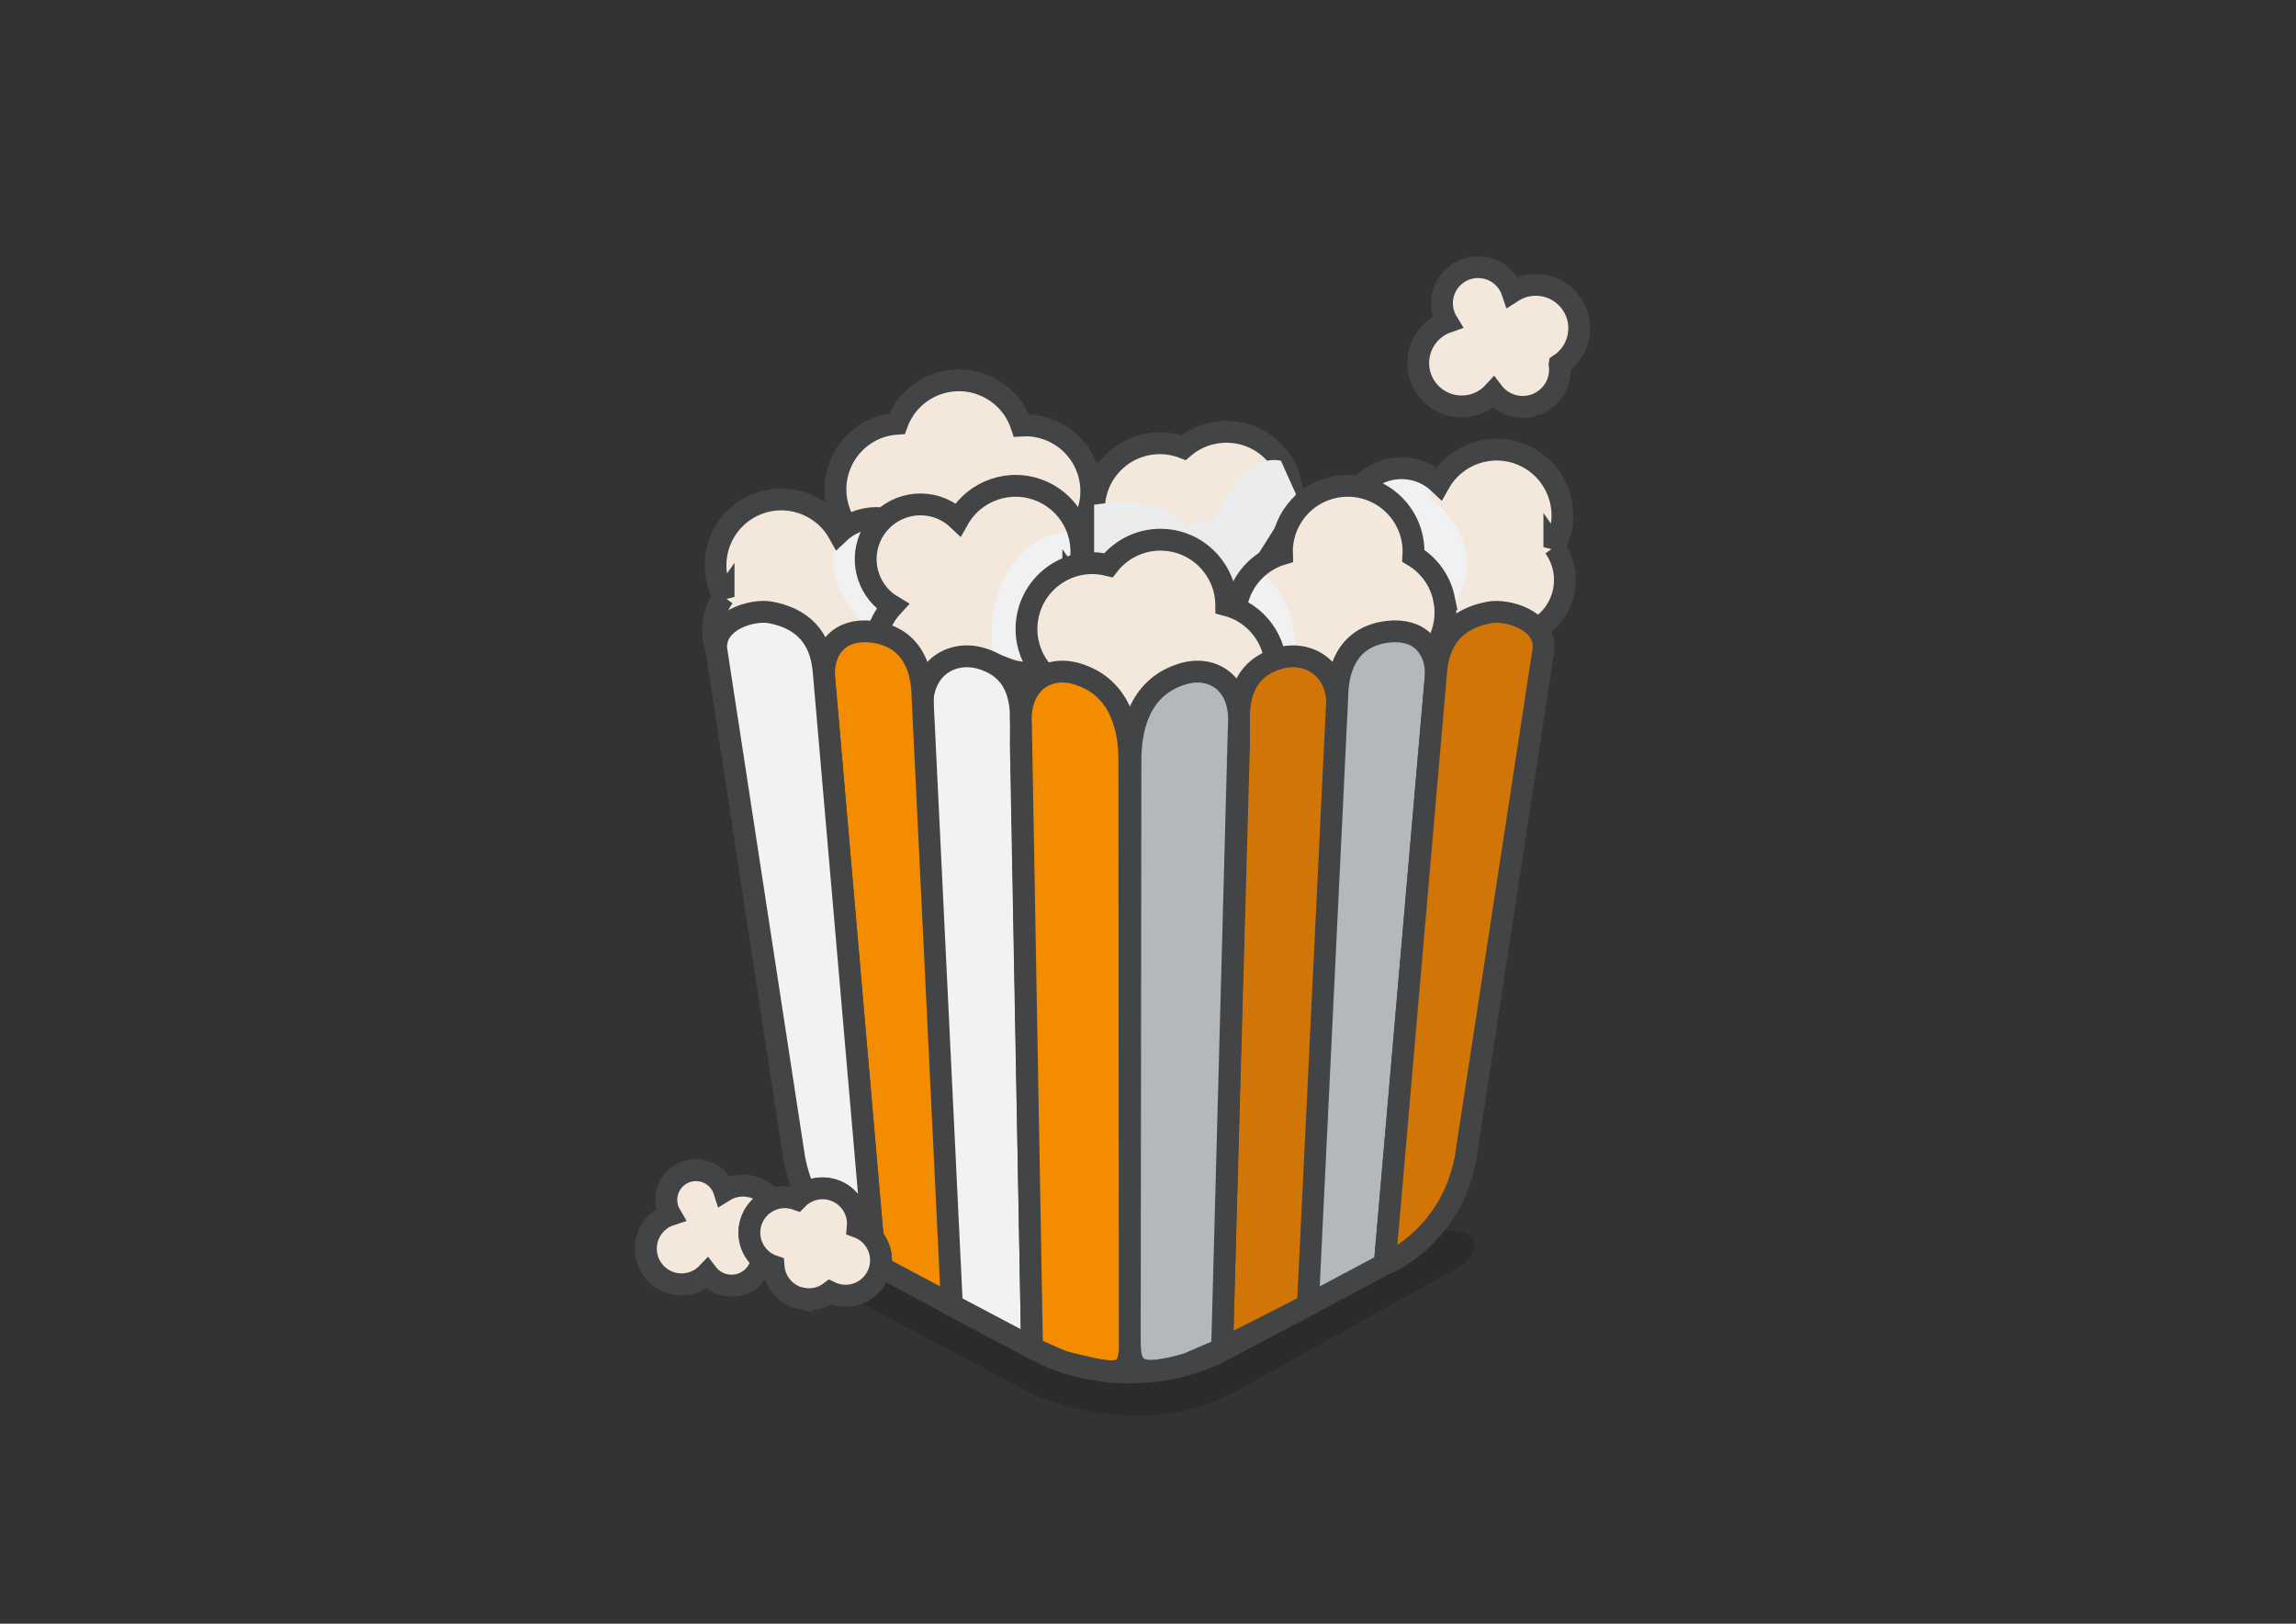 <?xml version="1.0" encoding="UTF-8"?><svg xmlns="http://www.w3.org/2000/svg" viewBox="0 0 841.89 595.28"><rect x="0" y="0" width="841.89" height="595.28" fill="#333333" stroke="none"/><g style="isolation:isolate;"><g id="a"><path d="M449.77,223.06c4.57-4.68,6.28-11.09,5.16-17.06,4.42-.98,8.62-3.21,12.03-6.69,9.32-9.53,9.15-24.82-.39-34.13-9.02-8.82-23.19-9.13-32.58-1.06-8.73-3.38-19.02-1.48-25.98,5.64-7.59,7.76-8.88,19.34-3.95,28.4-.26,.24-.52,.48-.77,.74-6.89,7.05-6.76,18.36,.29,25.25,6.19,6.05,15.64,6.69,22.53,1.99,7.48,4.47,17.32,3.43,23.68-3.08Z" style="fill:#f3e8db; fill-rule:evenodd; stroke:#424445; stroke-width:8px;"/><path d="M359.45,215.84c6.88-1.58,12.38-5.95,15.61-11.64,2.09,.08,4.22-.1,6.35-.59,12.99-2.98,21.11-15.94,18.12-28.93-2.68-11.68-13.42-19.41-25-18.69-3.86-11.71-16.07-18.76-28.32-15.95-8.28,1.9-14.57,7.85-17.28,15.28-1.28,.08-2.56,.27-3.85,.56-12.99,2.98-21.11,15.94-18.12,28.93,2.73,11.9,13.83,19.7,25.66,18.64,4.95,9.54,15.87,14.91,26.83,12.39Z" style="fill:#f3e8db; fill-rule:evenodd; stroke:#424445; stroke-width:8px;"/><path d="M572.91,200.58c.37-.68,.71-1.38,1.02-2.1,5.25-12.25-.43-26.44-12.68-31.69-11.46-4.91-24.61-.26-30.56,10.38-1.68-1.6-3.67-2.93-5.92-3.9-10.19-4.37-21.99,.36-26.35,10.54-4.02,9.37-.34,20.1,8.21,25.16-1.81,1.96-3.33,4.26-4.44,6.86-5.25,12.25,.43,26.44,12.68,31.69,12.25,5.25,26.44-.43,31.69-12.68,.46-1.07,.83-2.15,1.12-3.24,.08,.03,.15,.07,.22,.1,10.52,4.51,22.7-.37,27.21-10.89,2.96-6.91,1.87-14.54-2.2-20.24Z" style="fill:#f3e8db; fill-rule:evenodd;"/><path d="M524.77,173.27c.27,5.82-.47,9.46-.47,9.46,0,0,23.21,15.91,8.94,38.32-14.27,22.42-26.73,0-26.73,0l-2.05-45.12,20.31-2.66Z" style="fill:#f0f1f3; fill-rule:evenodd; mix-blend-mode:multiply;"/><path d="M569.94,200.58c.37-.68,.71-1.38,1.02-2.1,5.25-12.25-.43-26.44-12.68-31.69-11.46-4.91-24.61-.26-30.56,10.38-1.68-1.6-3.67-2.93-5.92-3.9-10.19-4.37-21.99,.36-26.35,10.54-4.02,9.37-.34,20.1,8.21,25.16-1.81,1.96-3.33,4.26-4.44,6.86-5.25,12.25,.43,26.44,12.68,31.69,12.25,5.25,26.44-.43,31.69-12.68,.46-1.07,.83-2.15,1.12-3.24,.08,.03,.15,.07,.22,.1,10.52,4.51,22.7-.37,27.21-10.89,2.96-6.91,1.87-14.54-2.2-20.24Z" style="fill:none; fill-rule:evenodd; stroke:#424445; stroke-width:8px;"/><path d="M265.33,218.85c-.37-.68-.71-1.38-1.02-2.1-5.25-12.25,.43-26.44,12.68-31.69,11.46-4.91,24.61-.26,30.56,10.38,1.68-1.6,3.67-2.93,5.92-3.9,10.19-4.37,21.99,.36,26.35,10.54,4.02,9.37,.34,20.1-8.21,25.16,1.81,1.96,3.33,4.26,4.44,6.86,5.25,12.25-.43,26.44-12.68,31.69-12.25,5.25-26.44-.43-31.69-12.68-.46-1.07-.83-2.15-1.12-3.24-.08,.03-.15,.07-.22,.1-10.52,4.51-22.7-.37-27.21-10.89-2.96-6.91-1.87-14.54,2.2-20.24Z" style="fill:#f3e8db; fill-rule:evenodd;"/><path d="M316.05,190.68s-19.7,7.84-5.43,30.26c14.27,22.42,23.1,.62,23.1,.62l-1.98-29.72-15.69-1.16Z" style="fill:#f0f1f3; fill-rule:evenodd; mix-blend-mode:multiply;"/><path d="M265.33,218.85c-.37-.68-.71-1.38-1.02-2.1-5.25-12.25,.43-26.44,12.68-31.69,11.46-4.91,24.61-.26,30.56,10.38,1.68-1.6,3.67-2.93,5.92-3.9,10.19-4.37,21.99,.36,26.35,10.54,4.02,9.37,.34,20.1-8.21,25.16,1.81,1.96,3.33,4.26,4.44,6.86,5.25,12.25-.43,26.44-12.68,31.69-12.25,5.25-26.44-.43-31.69-12.68-.46-1.07-.83-2.15-1.12-3.24-.08,.03-.15,.07-.22,.1-10.52,4.51-22.7-.37-27.21-10.89-2.96-6.91-1.87-14.54,2.2-20.24Z" style="fill:none; fill-rule:evenodd; stroke:#424445; stroke-width:8px;"/><path d="M401.18,185.04c12.09-1.78,26.29-1.71,34.83,8.73,0,0,4.29-3.8,9.15-2.75,0,0,9.87-25.22,24.52-22.11l5.54,12.3-27.65,43.79-46.39-15.62v-24.34Z" style="fill:#ebeced; fill-rule:evenodd; mix-blend-mode:multiply;"/><path d="M529.53,219.65c-1.42-6.91-5.65-12.52-11.27-15.88,.13-2.08,0-4.22-.44-6.36-2.67-13.06-15.43-21.48-28.49-18.81-11.74,2.4-19.72,12.95-19.28,24.55-11.79,3.58-19.14,15.62-16.62,27.93,1.7,8.32,7.5,14.75,14.86,17.64,.05,1.28,.21,2.57,.47,3.86,2.67,13.06,15.43,21.48,28.49,18.81,11.96-2.45,20.02-13.36,19.24-25.21,9.65-4.72,15.28-15.51,13.03-26.53Z" style="fill:#f3e8db; fill-rule:evenodd;"/><path d="M460.21,208.98c9.81,4.42,16.85,20.29,14.54,37.96h-21.81l1.29-33.21,5.98-4.75Z" style="fill:#f0f1f3; fill-rule:evenodd; mix-blend-mode:multiply;"/><path d="M529.53,219.65c-1.42-6.91-5.65-12.52-11.27-15.88,.13-2.08,0-4.22-.44-6.36-2.67-13.06-15.43-21.48-28.49-18.81-11.74,2.4-19.72,12.95-19.28,24.55-11.79,3.58-19.14,15.62-16.62,27.93,1.7,8.32,7.5,14.75,14.86,17.64,.05,1.28,.21,2.57,.47,3.86,2.67,13.06,15.43,21.48,28.49,18.81,11.96-2.45,20.02-13.36,19.24-25.21,9.65-4.72,15.28-15.51,13.03-26.53Z" style="fill:none; fill-rule:evenodd; stroke:#424445; stroke-width:8px;"/><path d="M393.54,213.86c.37-.68,.71-1.38,1.02-2.1,5.25-12.25-.43-26.44-12.68-31.69-11.46-4.91-24.61-.26-30.56,10.38-1.68-1.6-3.67-2.93-5.92-3.9-10.19-4.37-21.99,.36-26.35,10.54-4.02,9.37-.34,20.1,8.21,25.16-1.81,1.96-3.33,4.26-4.44,6.86-5.25,12.25,.43,26.44,12.68,31.69,12.25,5.25,26.44-.43,31.69-12.68,.46-1.07,.83-2.15,1.12-3.24,.08,.03,.15,.07,.22,.1,10.52,4.51,22.7-.37,27.21-10.89,2.96-6.91,1.87-14.54-2.2-20.24Z" style="fill:#f3e8db; fill-rule:evenodd; stroke:#424445; stroke-miterlimit:10;"/><path d="M392.82,194.69c-18.16,1.01-32.33,19.54-28.69,46.57h18.75l13.19-34.38-3.25-12.19Z" style="fill:#f0f1f3; fill-rule:evenodd; mix-blend-mode:multiply;"/><path d="M393.54,213.86c.37-.68,.71-1.38,1.02-2.1,5.25-12.25-.43-26.44-12.68-31.69-11.46-4.91-24.61-.26-30.56,10.38-1.68-1.6-3.67-2.93-5.92-3.9-10.19-4.37-21.99,.36-26.35,10.54-4.02,9.37-.34,20.1,8.21,25.16-1.81,1.96-3.33,4.26-4.44,6.86-5.25,12.25,.43,26.44,12.68,31.69,12.25,5.25,26.44-.43,31.69-12.68,.46-1.07,.83-2.15,1.12-3.24,.08,.03,.15,.07,.22,.1,10.52,4.51,22.7-.37,27.21-10.89,2.96-6.91,1.87-14.54-2.2-20.24Z" style="fill:none; fill-rule:evenodd; stroke:#424445; stroke-width:8px;"/><path d="M416.93,274.17c7.03,.61,13.61-1.87,18.42-6.3,1.96,.72,4.05,1.19,6.23,1.38,13.28,1.14,24.98-8.7,26.12-21.98,1.03-11.94-6.82-22.59-18.06-25.45-.08-12.32-9.54-22.78-22.07-23.86-8.46-.73-16.28,3.01-21.13,9.24-1.24-.31-2.52-.53-3.84-.65-13.28-1.14-24.98,8.7-26.12,21.98-1.05,12.17,7.12,22.99,18.71,25.61,1.78,10.59,10.54,19.06,21.74,20.02Z" style="fill:#f3e8db; fill-rule:evenodd; stroke:#424445; stroke-width:8px;"/><path d="M571.88,133.66c.43-.28,.84-.58,1.25-.91,6.85-5.52,7.93-15.54,2.41-22.39-5.16-6.4-14.25-7.76-21.01-3.4-.49-1.45-1.23-2.84-2.25-4.1-4.59-5.69-12.92-6.59-18.61-2-5.24,4.22-6.41,11.61-3,17.2-1.66,.58-3.26,1.45-4.71,2.62-6.85,5.52-7.93,15.54-2.41,22.39,5.52,6.85,15.54,7.93,22.39,2.41,.6-.48,1.15-1,1.65-1.54,.03,.04,.06,.09,.1,.13,4.74,5.88,13.34,6.81,19.22,2.07,3.86-3.11,5.59-7.89,4.97-12.47Z" style="fill:#f3e8db; fill-rule:evenodd; stroke:#424445; stroke-width:8px;"/><g style="opacity:.15;"><path d="M300.49,453.22l114.94-15.19,111.96,13.21c20.7-1.32,12.07,10.74,8.27,12.94l-84.9,47.17c-19.16,9.58-44.81,10.9-71.67,0l-78.85-41.86c-4.05-2.34-18.58-9.66,.24-16.27Z"/></g><path d="M490.33,260.01l-9.09,217.65-33.12,16.84,6.21-222.16c.15-8.37-2.9-25.71,14.35-30.91,11.16-3.36,22.57,3.83,21.64,18.58Z" style="fill:#d17506; stroke:#424445; stroke-linejoin:round; stroke-width:8px;"/><path d="M526.48,247.63l-18.72,215.83-28.18,14.97,10.79-223.27c.09-7.93,2.57-21.73,18.61-23.56,11.56-1.32,17.72,6,17.5,16.02Z" style="fill:#b5b8bb; stroke:#424445; stroke-miterlimit:10; stroke-width:8px;"/><path d="M565.99,237.94l-28.63,186.89c-5.82,29.61-29.6,38.64-29.6,38.64l18.72-215.83c.47-4.91,.99-19.65,19.65-23.12,6.54-1.22,20.64,2.81,19.86,13.43Z" style="fill:#d17506; stroke:#424445; stroke-miterlimit:10; stroke-width:8px;"/><path d="M454.26,265.52l-6.15,228.99-12.55,5.45c-19.65,5.89-21.3,1.21-21.3-8.67l.26-213.44c.15-8.37,1.9-25.6,19.16-30.8,11.16-3.36,21.52,3.72,20.59,18.47Z" style="fill:#b5b8bb; stroke:#424445; stroke-linejoin:round; stroke-width:8px;"/><path d="M338.29,260.01l9.09,217.65,31.05,16.51-4.14-221.83c-.15-8.37,2.9-25.71-14.35-30.91-11.16-3.36-22.57,3.83-21.64,18.58Z" style="fill:#f1f2f3; stroke:#424445; stroke-linejoin:round; stroke-width:8px;"/><path d="M302.14,247.63l18.72,215.83,28.18,14.97-10.79-223.27c-.09-7.93-2.57-21.73-18.61-23.56-11.56-1.32-17.72,6-17.5,16.02Z" style="fill:#f48c00; stroke:#424445; stroke-miterlimit:10; stroke-width:8px;"/><path d="M262.63,237.94l28.63,186.89c5.82,29.61,29.6,38.64,29.6,38.64l-18.72-215.83c-.47-4.91-.99-19.65-19.65-23.12-6.54-1.22-20.64,2.81-19.86,13.43Z" style="fill:#f1f2f3; stroke:#424445; stroke-miterlimit:10; stroke-width:8px;"/><path d="M374.36,265.52l4.07,228.66,11.48,5.12c16.27,3.58,24.52,7.54,24.36-6.03l-.17-215.42c-.15-8.37-1.9-25.6-19.16-30.8-11.16-3.36-21.52,3.72-20.59,18.47Z" style="fill:#f48c00; stroke:#424445; stroke-linejoin:round; stroke-width:8px;"/><path d="M348.16,478.1l36.14,19c19.76,8.35,42.11,8.06,61.65-.8l35.83-19" style="fill:none; stroke:#424445; stroke-miterlimit:10; stroke-width:8px;"/><g><path d="M279.4,458.81c.35-.22,.7-.46,1.04-.73,5.71-4.42,6.75-12.63,2.33-18.34-4.13-5.34-11.58-6.59-17.2-3.12-.38-1.2-.97-2.35-1.78-3.4-3.68-4.74-10.5-5.61-15.25-1.93-4.36,3.38-5.44,9.43-2.73,14.07-1.37,.45-2.7,1.14-3.91,2.08-5.71,4.42-6.75,12.63-2.33,18.34,4.42,5.71,12.63,6.75,18.34,2.33,.5-.39,.96-.8,1.38-1.24,.03,.04,.05,.07,.08,.11,3.8,4.9,10.85,5.79,15.75,2,3.22-2.49,4.71-6.39,4.28-10.16Z" style="fill:#f3e8db; fill-rule:evenodd; stroke:#424445; stroke-miterlimit:10; stroke-width:8px;"/><path d="M279.4,458.81c.35-.22,.7-.46,1.04-.73,5.71-4.42,6.75-12.63,2.33-18.34-4.13-5.34-11.58-6.59-17.2-3.12-.38-1.2-.97-2.35-1.78-3.4-3.68-4.74-10.5-5.61-15.25-1.93-4.36,3.38-5.44,9.43-2.73,14.07-1.37,.45-2.7,1.14-3.91,2.08-5.71,4.42-6.75,12.63-2.33,18.34,4.42,5.71,12.63,6.75,18.34,2.33,.5-.39,.96-.8,1.38-1.24,.03,.04,.05,.07,.08,.11,3.8,4.9,10.85,5.79,15.75,2,3.22-2.49,4.71-6.39,4.28-10.16Z" style="fill:#f3e8db; fill-rule:evenodd; stroke:#424445; stroke-width:8px;"/></g><g><path d="M294.19,476.08c3.73,.7,7.39-.26,10.2-2.37,1.01,.49,2.1,.86,3.26,1.08,7.05,1.33,13.83-3.3,15.16-10.35,1.19-6.33-2.43-12.45-8.29-14.59,.62-6.6-3.88-12.71-10.52-13.96-4.49-.85-8.87,.73-11.81,3.81-.65-.23-1.32-.42-2.02-.55-7.05-1.33-13.83,3.3-15.16,10.35-1.22,6.45,2.57,12.69,8.63,14.71,.38,5.76,4.61,10.77,10.55,11.89Z" style="fill:#f3e8db; fill-rule:evenodd; stroke:#424445; stroke-miterlimit:10; stroke-width:8px;"/><path d="M294.19,476.08c3.73,.7,7.39-.26,10.2-2.37,1.01,.49,2.1,.86,3.26,1.08,7.05,1.33,13.83-3.3,15.16-10.35,1.19-6.33-2.43-12.45-8.29-14.59,.62-6.6-3.88-12.71-10.52-13.96-4.49-.85-8.87,.73-11.81,3.81-.65-.23-1.32-.42-2.02-.55-7.05-1.33-13.83,3.3-15.16,10.35-1.22,6.45,2.57,12.69,8.63,14.71,.38,5.76,4.61,10.77,10.55,11.89Z" style="fill:#f3e8db; fill-rule:evenodd; stroke:#424445; stroke-width:8px;"/></g></g></g></svg>